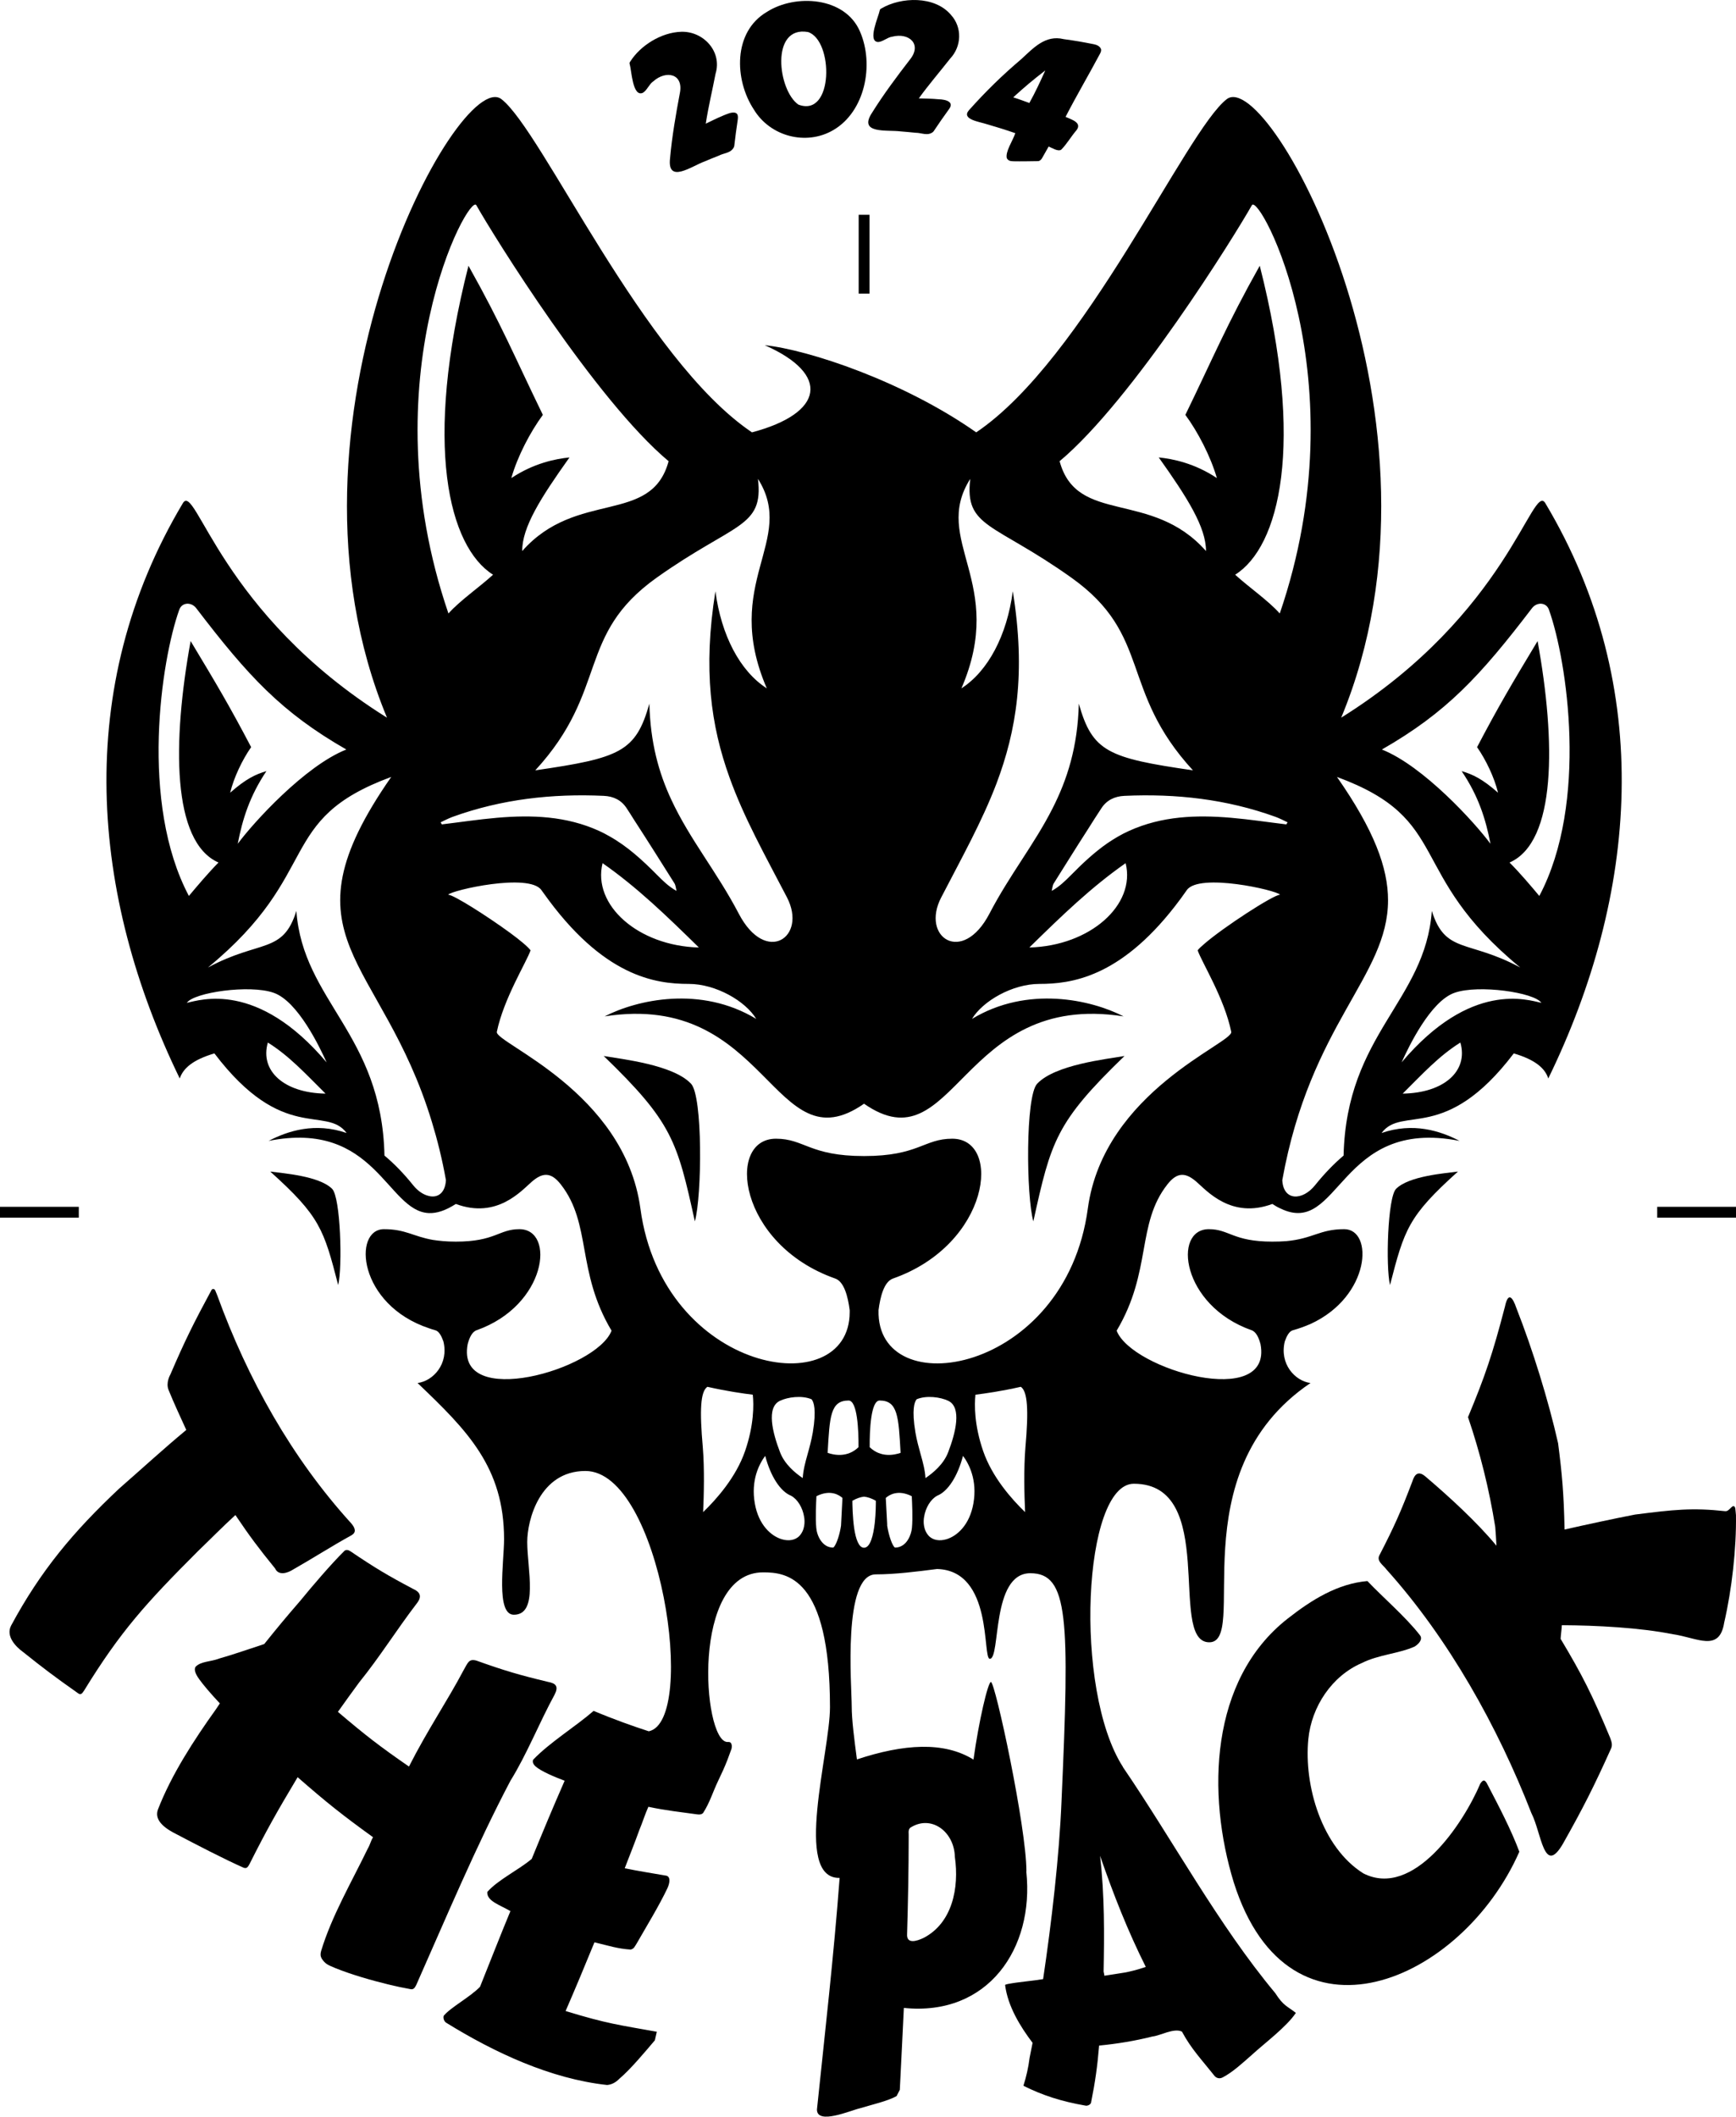 <?xml version="1.0" encoding="UTF-8"?><svg id="b" xmlns="http://www.w3.org/2000/svg" width="283.465" height="345.546" viewBox="0 0 283.465 345.546"><defs><style>.d{fill:#000;stroke-width:0px;}</style></defs><g id="c"><path class="d" d="M183.613,172.392c-2.948.513-11.34,1.415-14.264,4.532-1.914,2.04-1.79,18.264-.619,22.47,2.885-13.095,3.67-16.17,14.884-27.002Z"/><path class="d" d="M226.97,209.789c2.347-9.096,2.973-11.229,11.095-18.533-2.077.285-7.975.707-10.1,2.816-1.391,1.381-1.71,12.742-.995,15.716Z"/><path class="d" d="M98.578,172.392c11.214,10.832,11.998,13.907,14.883,27.002,1.171-4.206,1.295-20.43-.62-22.47-2.924-3.116-11.316-4.019-14.264-4.532Z"/><path class="d" d="M54.226,194.072c-2.125-2.109-8.023-2.531-10.1-2.816,8.121,7.303,8.748,9.437,11.095,18.533.715-2.974.397-14.336-.995-15.716Z"/><path class="d" d="M38.437,247.332c2.386,3.537,3.794,5.41,6.484,8.72.559,1.248,2.088.729,2.917.186,3.326-1.889,6.271-3.801,9.612-5.638.031-.038.067-.065.113-.085.755-.553.195-1.338-.21-1.827-9.721-10.684-16.909-23.549-21.882-37.229-.303-.655-.315-1.166-.814-.997-.049.054-.073.081-.122.135-2.936,5.444-4.308,8.182-6.72,13.797,0,0-.788,1.306-.284,2.534.896,2.209,1.928,4.406,2.885,6.509-3.919,3.26-7.119,6.22-10.958,9.573-7.482,7.034-12.808,13.389-17.642,22.36-.908,1.738.738,3.447,2,4.359,3.35,2.676,5.161,4.041,8.946,6.707.497.378.722-.118.971-.453,5.918-9.642,10.112-14.281,18.64-22.806,1.931-1.849,4.115-4.075,6.065-5.845Z"/><path class="d" d="M90.556,276.658c.694-1.36.211-1.847-1.042-2.083-4.761-1.141-7.104-1.832-11.717-3.479-1.244-.351-1.399.349-2.097,1.56-2.683,5.079-5.88,9.738-8.922,15.735-4.761-3.293-7.099-5.09-11.601-8.93,1.383-1.947,2.081-2.915,3.482-4.822,3.383-4.178,6.079-8.549,9.41-12.899.884-1.133.515-1.848-.602-2.344-4.184-2.209-6.235-3.438-10.229-6.138-.393-.261-.721-.296-.986-.09-2.232,2.209-5.231,5.724-7.231,8.169-2.379,2.753-3.565,4.173-5.878,7.054-2.101.679-5.023,1.715-7.355,2.367-1.411.549-2.985.429-3.86,1.352-.26.42-.067,1.092.577,1.99.646.901,1.765,2.245,3.393,3.981-.247.368-.369.552-.613.921-3.627,5.069-7.298,10.713-9.509,16.433-.691,1.949,1.627,3.29,3.025,3.991,3.051,1.606,7.838,4.097,10.945,5.465.573.232.748-.157.98-.552,2.79-5.545,4.423-8.448,7.871-14.21,4.805,4.195,7.29,6.17,12.314,9.796-.38.628-.477,1.217-.853,1.846-2.674,5.525-5.893,11.01-7.625,16.729-.146.47-.112.88.089,1.224.6.925,1.017,1.05,2.27,1.583,2.554,1.03,5.805,1.972,8.528,2.632,1.271.318,2.76.625,3.719.792.532.119.745-.33.94-.709,4.738-10.671,9.757-22.667,15.371-33.316,2.647-4.245,4.778-9.624,7.206-14.05Z"/><path class="d" d="M208.247,325.397c-9.35-11.214-16.626-24.812-24.89-36.92,0-.011.001-.02.001-.031-8.1-12.591-6.5-46.225,1.78-46.225,13.79,0,5.646,25.334,12.104,25.875,7.025.592-5.103-27.537,16.742-42.317-2.547-.335-5.095-3.139-4.194-6.794.309-.875.721-1.673,1.338-1.827,1.029-.283,1.982-.643,2.882-1.029,9.83-4.529,10.293-15.466,5.481-15.466-4.014,0-5.044,1.544-9.47,1.956-.669.052-1.415.077-2.264.077-6.433,0-7.025-2.033-10.37-2.033-5.944,0-4.478,12.455,6.973,16.495.746.257,1.184,1.209,1.467,2.29,2.007,10.731-21.049,4.169-23.494-2.213,5.79-9.727,3.191-17.396,8.286-23.88,1.647-2.11,3.036-1.904,4.734-.438,1.699,1.467,5.687,6.125,12.403,3.628.463.309.926.566,1.338.746,9.727,4.735,9.444-14.951,29.233-11.039-3.165-1.647-7.591-3.062-12.738-1.287,3.397-4.555,10.37,1.776,21.59-12.995,3.499,1.029,5.095,2.419,5.635,4.091,14.539-29.85,17.55-63.715-.489-93.925-2.11-3.5-6.099,18.013-33.324,35.023,20.02-48.172-11.708-106.303-18.682-100.976-6.665,5.095-23.185,42.459-40.916,54.4-11.863-8.338-27.38-13.484-34.533-14.23,10.808,4.761,9.676,11.117-2.084,14.23-17.73-11.94-34.276-49.304-40.915-54.4-6.974-5.327-38.703,52.804-18.682,100.976-27.226-17.009-31.215-38.522-33.325-35.023-18.039,30.21-15.028,64.075-.515,93.925.566-1.673,2.162-3.062,5.662-4.091,11.22,14.771,18.193,8.44,21.59,12.995-5.146-1.776-9.573-.36-12.738,1.287,17.473-3.474,19.3,11.503,26.17,11.786,1.261.051,2.676-.386,4.4-1.492,6.717,2.496,10.705-2.162,12.403-3.628,1.698-1.467,3.088-1.673,4.735.438,5.069,6.485,2.496,14.153,8.286,23.88-2.445,6.382-25.502,12.944-23.495,2.213.283-1.081.721-2.033,1.467-2.29,11.451-4.04,12.918-16.495,6.974-16.495-3.345,0-3.937,2.033-10.37,2.033-1.544,0-2.753-.129-3.757-.283-3.217-.566-4.452-1.75-7.977-1.75-5.121,0-4.272,12.326,7.385,16.186.309.129.643.206.978.309.618.154,1.029.952,1.338,1.827.901,3.654-1.647,6.459-4.22,6.794,8.131,7.746,14.127,13.767,14.127,25.501,0,3.68-1.38,12.326,1.595,12.326,4.073,0,2.187-7.437,2.187-11.889,0-3.5,2.011-11.58,9.496-11.58,12.276,0,18.373,40.811,10.351,42.496-2.548-.823-5.685-1.937-9.004-3.331-3.087,2.667-7.074,5.073-9.875,7.966-.141.369-.013.734.387,1.094.925.82,3.19,1.754,4.651,2.305.04.017.06.026.101.044-2.167,4.966-3.252,7.581-5.375,12.757-2.11,1.789-5.486,3.392-7.252,5.391-.127,1.511,2.138,2.147,3.773,3.133-1.574,3.779-3.406,8.483-4.963,12.354-1.639,1.693-4.78,3.341-5.929,4.73-.13.369.068.918.388,1.124,7.886,4.876,17.068,9.177,26.304,10.176.788-.073,1.43-.446,2.009-1.035,1.861-1.584,4.231-4.443,5.777-6.258.126-.555.189-.834.316-1.399-6.104-1.101-8.104-1.298-14.889-3.384,1.848-4.266,2.795-6.56,4.712-11.218,2.465.595,3.755,1.04,5.902,1.187.565-.127.65-.473,1.011-1.025,1.664-2.909,3.628-6.099,5.008-9.009.298-.662.597-1.748-.131-2.019-2.115-.376-4.634-.758-6.849-1.224.933-2.412,1.605-4.082,2.371-6.2.555-1.326.941-2.626,1.493-3.832,2.802.603,5.418.879,8.018,1.243.424.057.736-.025.918-.235,1.101-1.708,1.574-3.405,2.44-5.211.556-1.151,1.092-2.322,1.53-3.451.271-.735.405-1.099.669-1.819.077-.389.068-.681-.099-.939-.067-.098-.191-.144-.268-.163-.136-.002-.251-.005-.382-.007-3.99-.378-5.866-27.69,5.905-27.69,3.808,0,10.92.674,10.92,22.023,0,7.36-6.024,27.86,1.492,27.86.029,0,.054-.006.083-.007-.937,12.573-2.421,25.493-3.702,37.819.003,2.568,5.54.125,7.026-.206,1.834-.564,4.563-1.179,5.973-1.988.214-.406.319-.611.53-1.024.238-4.881.391-7.636.66-13.371,13.776,1.412,21.308-9.762,20-22.204.003-.047.013-.072.013-.126,0-7.14-5.094-30.875-5.792-30.875-.484,0-1.98,6.375-2.85,12.664-4.826-2.99-11.369-2.558-19.033-.03-.441-3.347-.851-6.463-.851-8.693,0-3.229-1.518-21.513,3.937-21.513,3.165,0,6.779-.464,9.996-.876,9.23.252,7.356,14.662,8.617,14.662,1.802,0,.184-13.973,6.615-13.973,6.238,0,6.433,7.289,5.092,37.239-.366,8.947-1.621,19.739-3.004,29.027-1.927.317-3.904.441-5.759.793-.301.063-.454.122-.448.177.44,3.432,2.437,6.728,4.487,9.428-.192.995-.29,1.485-.489,2.45-.195,1.61-.562,3.153-1.007,4.559,3.123,1.565,6.186,2.553,10.147,3.243.35.078.946-.218.924-.646.633-3.122,1.018-5.819,1.289-9.158,2.941-.288,5.858-.762,8.732-1.486,1.243-.123,3.464-1.427,4.791-.797,1.507,2.822,3.283,4.657,5.211,7.095.299.46.863.686,1.43.392,1.651-.855,3.331-2.417,4.789-3.7,2.05-1.879,5.65-4.554,7.175-6.838-1.377-1.092-2.015-1.111-3.355-3.213ZM148.621,298.385c3.421-2.214,7.2.625,7.295,4.75.726,5.066-.414,10.775-5.078,13.215-1.168.569-2.839,1.06-2.724-.625.153-4.887.261-10.933.262-15.825.045-.514-.16-1.119.245-1.515ZM180.841,137.644c-2.188,1.518-4.117,3.345-5.996,5.25-.926.926-1.827,1.827-3.114,2.548.103-.412.129-.901.335-1.235,1.853-2.934,3.68-5.893,5.558-8.801.721-1.158,1.467-2.316,2.213-3.448.849-1.312,2.136-1.956,3.757-2.033,8.441-.386,16.701.54,24.678,3.423.695.257,1.338.592,1.982.901-.077.103-.154.206-.206.335-3.011-.36-6.021-.824-9.032-1.081-5.687-.489-11.297-.283-16.649,2.136-1.261.566-2.419,1.261-3.525,2.007ZM168.078,154.679c5.301-5.198,10.087-9.83,15.722-13.767,1.699,6.819-5.816,13.51-15.722,13.767ZM229.039,178.534c3.268-3.242,5.919-6.15,9.418-8.338,1.338,4.606-2.624,8.234-9.418,8.338ZM228.859,173.439c1.081-2.393,4.684-10.01,8.672-11.374,3.911-1.364,13.021-.051,14.153,1.647-2.136-.437-11.477-3.705-22.826,9.727ZM250.14,99.302c.798-1.055,2.342-1.004,2.779.232,2.959,8.26,6.485,31.523-1.57,46.731-1.312-1.57-3.294-3.911-4.863-5.455,7.668-3.345,7.565-19.737,4.581-36.155-4.169,6.922-6.331,10.551-9.882,17.318,1.441,2.059,2.831,4.967,3.423,7.437-2.573-2.264-4.117-2.985-5.944-3.525,2.754,4.066,3.937,7.848,4.709,11.863-2.522-3.422-10.962-12.712-17.73-15.388,10.551-6.047,16.006-11.94,24.498-23.057ZM248.236,157.947c-8.492-4.58-12.249-2.187-14.436-9.238-1.081,14.771-13.947,20.046-14.41,39.938-1.518,1.287-3.062,2.856-4.658,4.838-2.033,2.548-5.172,2.625-5.352-.824,4.606-25.579,17.267-33.221,17.267-45.702,0-5.275-2.265-11.425-8.338-20.123,19.016,7,11.091,15.62,29.927,31.111ZM204.413,33.503c1.184-2.136,17.679,28.332,4.555,66.648-1.904-2.136-5.069-4.297-7.282-6.33,7.205-4.529,11.477-21.101,4.014-50.437-5.455,9.727-7.54,14.874-12.146,24.343,2.059,2.805,4.117,6.768,5.146,10.319-3.68-2.445-7.231-3.14-9.495-3.371,4.709,6.613,7.72,11.4,7.72,15.285-8.903-10.087-21.075-4.194-23.906-14.668,11.914-9.959,28.615-36.85,31.394-41.79ZM153.693,146.496c3.397-6.562,6.639-12.352,9.007-18.553,3.268-8.646,4.838-18.064,2.676-31.42-.952,7.205-4.04,13.047-8.389,15.851,7.462-17.293-4.966-24.086,1.441-34.199-.952,8.029,3.834,7.102,16.52,16.134,13.227,9.418,7.771,18.322,19.84,31.446-13.87-2.007-16.417-3.037-18.631-10.885-.18,7.102-1.904,12.403-4.297,17.112-2.985,5.893-6.999,10.834-10.293,17.164-4.426,8.492-11.271,3.86-7.875-2.65ZM123.766,78.175c6.382,10.113-6.021,16.907,1.441,34.199-4.374-2.805-7.437-8.646-8.389-15.851-2.059,12.815-.721,22.002,2.29,30.365,2.367,6.613,5.79,12.686,9.392,19.609,3.371,6.51-3.448,11.142-7.874,2.65-3.577-6.845-7.977-12.069-11.014-18.605-2.033-4.349-3.422-9.29-3.577-15.671-2.213,7.848-4.761,8.878-18.631,10.885,12.069-13.124,6.614-22.027,19.814-31.446,12.712-9.032,17.499-8.106,16.547-16.134ZM98.393,140.912c5.635,3.937,10.422,8.569,15.723,13.767-9.933-.257-17.421-6.948-15.723-13.767ZM97.801,135.637c-5.327-2.419-10.937-2.625-16.623-2.136-3.011.257-6.022.721-9.032,1.081-.077-.129-.129-.232-.206-.335.643-.309,1.287-.643,1.982-.901,7.977-2.882,16.238-3.809,24.678-3.423,1.621.077,2.882.721,3.731,2.033.411.618.798,1.235,1.184,1.853,2.239,3.448,4.426,6.922,6.614,10.396.206.335.231.824.334,1.235-1.287-.721-2.187-1.621-3.114-2.548-2.393-2.419-4.889-4.735-7.9-6.407-.541-.309-1.081-.592-1.647-.849ZM77.781,33.503c2.779,4.941,19.48,31.832,31.394,41.79-2.83,10.473-15.002,4.58-23.906,14.668-.026-3.886,3.011-8.672,7.72-15.285-2.265.232-5.816.926-9.496,3.371,1.004-3.551,3.088-7.514,5.147-10.319-4.606-9.47-6.691-14.616-12.146-24.343-7.462,29.336-3.191,45.908,4.014,50.437-2.213,2.033-5.378,4.194-7.283,6.33-13.124-38.316,3.371-68.784,4.555-66.648ZM29.274,99.533c.438-1.235,1.982-1.287,2.779-.232,8.492,11.117,13.947,17.01,24.498,23.057-6.768,2.676-15.208,11.966-17.73,15.388.772-4.014,1.955-7.797,4.683-11.863-1.801.54-3.345,1.261-5.918,3.525.592-2.47,1.982-5.378,3.422-7.437-3.551-6.768-5.713-10.396-9.882-17.318-2.985,16.418-3.088,32.809,4.555,36.155-1.544,1.544-3.525,3.886-4.838,5.455-8.055-15.208-4.529-38.471-1.57-46.731ZM43.736,170.196c3.5,2.187,6.15,5.095,9.418,8.338-6.793-.103-10.756-3.731-9.418-8.338ZM30.509,163.712c1.133-1.698,10.242-3.011,14.153-1.647,3.988,1.364,7.591,8.981,8.672,11.374-11.348-13.432-20.689-10.164-22.825-9.727ZM69.803,195.183c-.797-.231-1.647-.824-2.342-1.698-1.595-1.982-3.139-3.551-4.683-4.838-.438-19.892-13.304-25.167-14.385-39.938-2.188,7.051-5.944,4.658-14.437,9.238,18.837-15.491,10.911-24.112,29.928-31.111-18.502,26.531-1.596,29.181,6.639,56.33.875,2.856,1.673,6.022,2.291,9.495-.129,2.265-1.518,3.011-3.011,2.522ZM121.656,236.896c-1.467,4.246-4.632,7.823-6.845,9.959.129-2.856.232-7.077-.051-10.55-.54-6.125-.386-9.135.746-9.907,3.191.721,5.918,1.107,7.411,1.287.18,1.621.206,4.966-1.261,9.212ZM130.456,250.818c-.669.618-1.672.798-2.805.463-1.724-.514-3.783-2.316-4.4-5.841-.669-3.809.72-6.459,1.698-7.771.875,3.345,2.47,5.816,4.22,6.51,1.055.566,1.904,1.956,2.136,3.474.129.746.154,2.162-.849,3.165ZM132.721,233.834c-.232,1.312-.54,2.445-.849,3.551-.386,1.364-.721,2.625-.798,3.911-1.261-.849-2.959-2.264-3.705-4.22-1.235-3.217-2.264-7.308-.026-8.389,1.287-.618,3.577-.926,5.172-.257.36.412.824,1.673.206,5.404ZM133.287,249.428c-.154-1.518-.026-4.169.026-5.172,2.29-1.158,3.731-.18,4.246.283l-.232,4.529c-.206,1.415-.695,2.856-1.081,3.371-.026.051-.051.077-.077.103-.051.051-.077.077-.129.103-1.776,0-2.65-1.93-2.753-3.217ZM135.14,237.179c.335-5.893.437-8.543,3.422-8.543,1.441,0,1.647,4.889,1.621,7.617-1.801,1.75-4.014,1.287-5.044.926ZM142.834,248.656c-.232,1.981-.721,4.014-1.75,4.014-.875,0-1.338-1.467-1.596-3.088-.283-1.904-.308-4.04-.308-4.581.72-.412,1.364-.618,1.904-.669.566.051,1.209.257,1.93.669,0,.463,0,2.033-.18,3.654ZM143.632,228.636c2.985,0,3.088,2.651,3.422,8.543-1.029.36-3.242.824-5.044-.926-.026-2.728.18-7.617,1.621-7.617ZM148.907,249.428c-.051.566-.257,1.287-.618,1.879-.438.746-1.158,1.338-2.136,1.338-.412-.18-1.029-1.904-1.287-3.577v-.257l-.232-4.272c.515-.463,1.956-1.441,4.246-.283.051,1.004.18,3.654.026,5.172ZM149.473,233.834c-.618-3.731-.154-4.992.205-5.404,1.596-.669,3.886-.36,5.172.257,2.213,1.081,1.21,5.172-.026,8.389-.746,1.956-2.445,3.371-3.705,4.22-.077-1.287-.411-2.548-.798-3.911-.309-1.107-.618-2.239-.849-3.551ZM158.943,245.44c-.618,3.525-2.676,5.327-4.4,5.841-1.133.335-2.136.154-2.805-.463-1.003-1.003-.978-2.419-.849-3.165.232-1.518,1.081-2.908,2.136-3.474,1.75-.695,3.345-3.165,4.22-6.51.978,1.312,2.368,3.963,1.698,7.771ZM167.435,236.304c-.283,3.474-.18,7.694-.051,10.55-2.213-2.136-5.378-5.713-6.845-9.959-1.467-4.246-1.441-7.591-1.261-9.212,1.492-.18,4.22-.566,7.411-1.287,1.106.772,1.287,3.783.746,9.907ZM143.451,213.891c.283-2.213.901-4.658,2.367-5.172,15.852-5.584,17.885-22.825,9.676-22.825-4.657,0-5.481,2.831-14.41,2.831-8.904,0-9.727-2.831-14.385-2.831-8.209,0-6.176,17.241,9.676,22.825,1.467.515,2.084,2.959,2.367,5.172v.309c0,15.054-30.545,10.036-34.173-16.907-2.599-19.171-23.803-27.02-23.443-28.847,1.132-5.455,4.838-11.348,5.507-13.304-.411-.566-1.698-1.647-3.345-2.856-3.732-2.728-9.238-6.227-10.113-6.227.618-.746,13.253-3.603,15.234-.746.103.154.232.309.335.463,9.727,13.69,18.271,14.848,23.726,14.848,4.426,0,9.264,2.805,11.014,5.713-9.058-5.481-19.454-3.14-24.755-.412,26.762-4.194,27.483,24.627,42.357,14.256,14.899,10.37,15.62-18.451,42.382-14.256-5.301-2.728-15.697-5.069-24.755.412,1.75-2.908,6.588-5.713,11.014-5.713,5.146,0,13.073-1.029,22.131-12.686.643-.824,1.287-1.698,1.93-2.625,1.982-2.856,14.616,0,15.234.746-1.081,0-9.264,5.327-12.378,8.029-.515.438-.9.798-1.081,1.055.669,1.956,4.375,7.848,5.481,13.304.386,1.827-20.818,9.676-23.417,28.847-3.654,27.123-34.585,32.038-34.174,16.598ZM180.322,322.541c.014-.147-.083-.484-.119-.674.115-6.06.173-12.395-.579-18.91,2.238,6.452,4.517,12.241,7.467,18.144-2.978,1.002-4.066.985-6.769,1.44Z"/><path class="d" d="M241.714,291.173c-2.756,6.512-10.902,18.822-19.095,14.659-6.769-4.245-9.733-14.289-8.987-21.925.522-5.304,3.845-10.312,8.744-12.421,2.739-1.379,6.093-1.533,8.626-2.693.689-.435,1.387-1.206.832-1.874-2.3-2.958-6.068-6.184-8.555-8.812-4.846.423-9.07,3.025-13.065,6.169-12.675,9.972-13.19,28.617-8.754,43.035,9.068,28.657,37.295,16.204,46.627-5.016-1.339-3.591-3.349-7.426-5.163-10.901-.448-.938-.759-.899-1.209-.223Z"/><path class="d" d="M282.97,245.884c-.393.191-.751.878-1.257.817-5.411-.591-8.453-.248-14.722.549-3.526.682-7.901,1.626-11.519,2.446-.126-6.046-.427-9.19-1.055-14.081-1.567-6.958-4.172-15.366-6.795-22.028-.636-1.881-1.365-2.735-1.888-.27-2.017,7.745-3.236,11.327-6.027,18.03,1.978,5.809,3.454,11.737,4.446,17.927.095,1.218.134,1.831.2,3.065-3.236-3.904-7.72-7.997-11.558-11.265-1.202-1.049-1.804-.417-2.184.787-1.887,4.971-2.955,7.346-5.321,11.94-.612,1.034.52,1.624,1.125,2.444,10.207,11.363,18.174,25.724,23.636,39.739,1.671,3.245,2.029,10.351,5.145,5.028,3.292-5.835,5.065-9.345,7.826-15.47.337-.669.114-1.227-.096-1.821-2.944-7.071-4.566-10.283-8.098-16.178.035-.726.17-1.502.199-2.231,5.63.035,12.728.387,18.181,1.486,3.905.546,7.552,3.012,8.331-1.914,1.246-5.379,2.003-12.087,1.92-17.543-.107-.782-.003-1.542-.488-1.457Z"/><path class="d" d="M119.159,18.461c-1.305.433-2.67,1.129-3.917,1.727.408-2.692,1.091-5.496,1.596-8.141,1.111-3.614-1.955-6.954-5.578-6.859-3.316.092-6.707,2.274-8.332,4.838-.124.143-.169.315-.102.455.294.958.455,5.451,2.151,4.667.66-.383,1.039-1.427,1.678-1.853,2.097-1.884,5.029-1.287,4.345,1.973-.63,3.326-1.278,7.064-1.585,10.537-.52,4.323,3.584,1.279,5.647.548.787-.334,1.487-.622,2.282-.931.907-.477,2.052-.4,2.523-1.464-.004-.001-.007-.002-.011-.004.03-.066.048-.136.05-.204.181-1.651.321-2.536.557-4.194.088-.683.079-1.441-1.304-1.094Z"/><path class="d" d="M140.423,5.146c-2.434-5.686-10.557-6.177-15.2-3.202-5.563,3.264-5.314,11.082-2.145,15.911,2.664,4.431,8.55,5.969,12.971,3.392,5.203-3.017,6.734-10.685,4.374-16.101ZM131.93,5.227c4.197,1.338,4.22,14.032-1.558,11.853-3.365-2.3-4.625-12.92,1.558-11.853Z"/><path class="d" d="M155.286,2.439c-2.671-3.181-8.193-2.933-11.352-1.067-.172.069-.289.202-.293.356-.174.956-2.064,5.068-.248,5.132.745-.036,1.544-.787,2.291-.87,2.73-.712,4.939,1.214,2.882,3.751-2.059,2.66-4.316,5.681-6.147,8.622-2.389,3.575,2.471,2.797,4.649,3.089.84.066,1.58.132,2.416.221,1.012-.006,1.986.585,2.882-.143-.003-.003-.005-.005-.008-.008.056-.045.104-.099.137-.158.914-1.384,1.443-2.106,2.411-3.47.966-1.221-.312-1.655-1.698-1.693-1.049-.102-2.136-.108-3.179-.141,1.585-2.205,3.468-4.384,5.123-6.499,1.876-1.993,1.982-5.095.135-7.122Z"/><path class="d" d="M179.753,7.959c-.179-.433-.693-.652-1.171-.743-1.966-.391-2.946-.556-4.896-.828-2.996-.731-4.935,1.443-6.924,3.266-3.119,2.64-5.824,5.292-8.541,8.333-1.307,1.501,1.693,1.884,2.858,2.27,1.472.423,3.185.952,4.706,1.486-.422,1.272-1.654,3.002-1.387,4.091.264.416.538.475,1.085.496,1.224.029,2.757-.009,3.964-.023.324.009.575-.244.721-.513.423-.751.636-1.126,1.063-1.875.592.244,1.512.861,2.05.518.943-.95,1.617-2.168,2.498-3.183.944-1.25-.813-1.733-1.788-2.176,1.858-3.598,3.719-6.733,5.63-10.319.141-.256.243-.573.132-.8ZM170.682,11.497c-.801,1.781-1.657,3.626-2.603,5.317-1.048-.39-1.574-.574-2.631-.925,2.005-1.819,3.053-2.699,5.234-4.392Z"/><rect class="d" x="140.21" y="35.067" width="1.772" height="12.866"/><rect class="d" x="270.598" y="197.013" width="12.867" height="1.772"/><rect class="d" y="197.013" width="12.867" height="1.772"/></g></svg>
